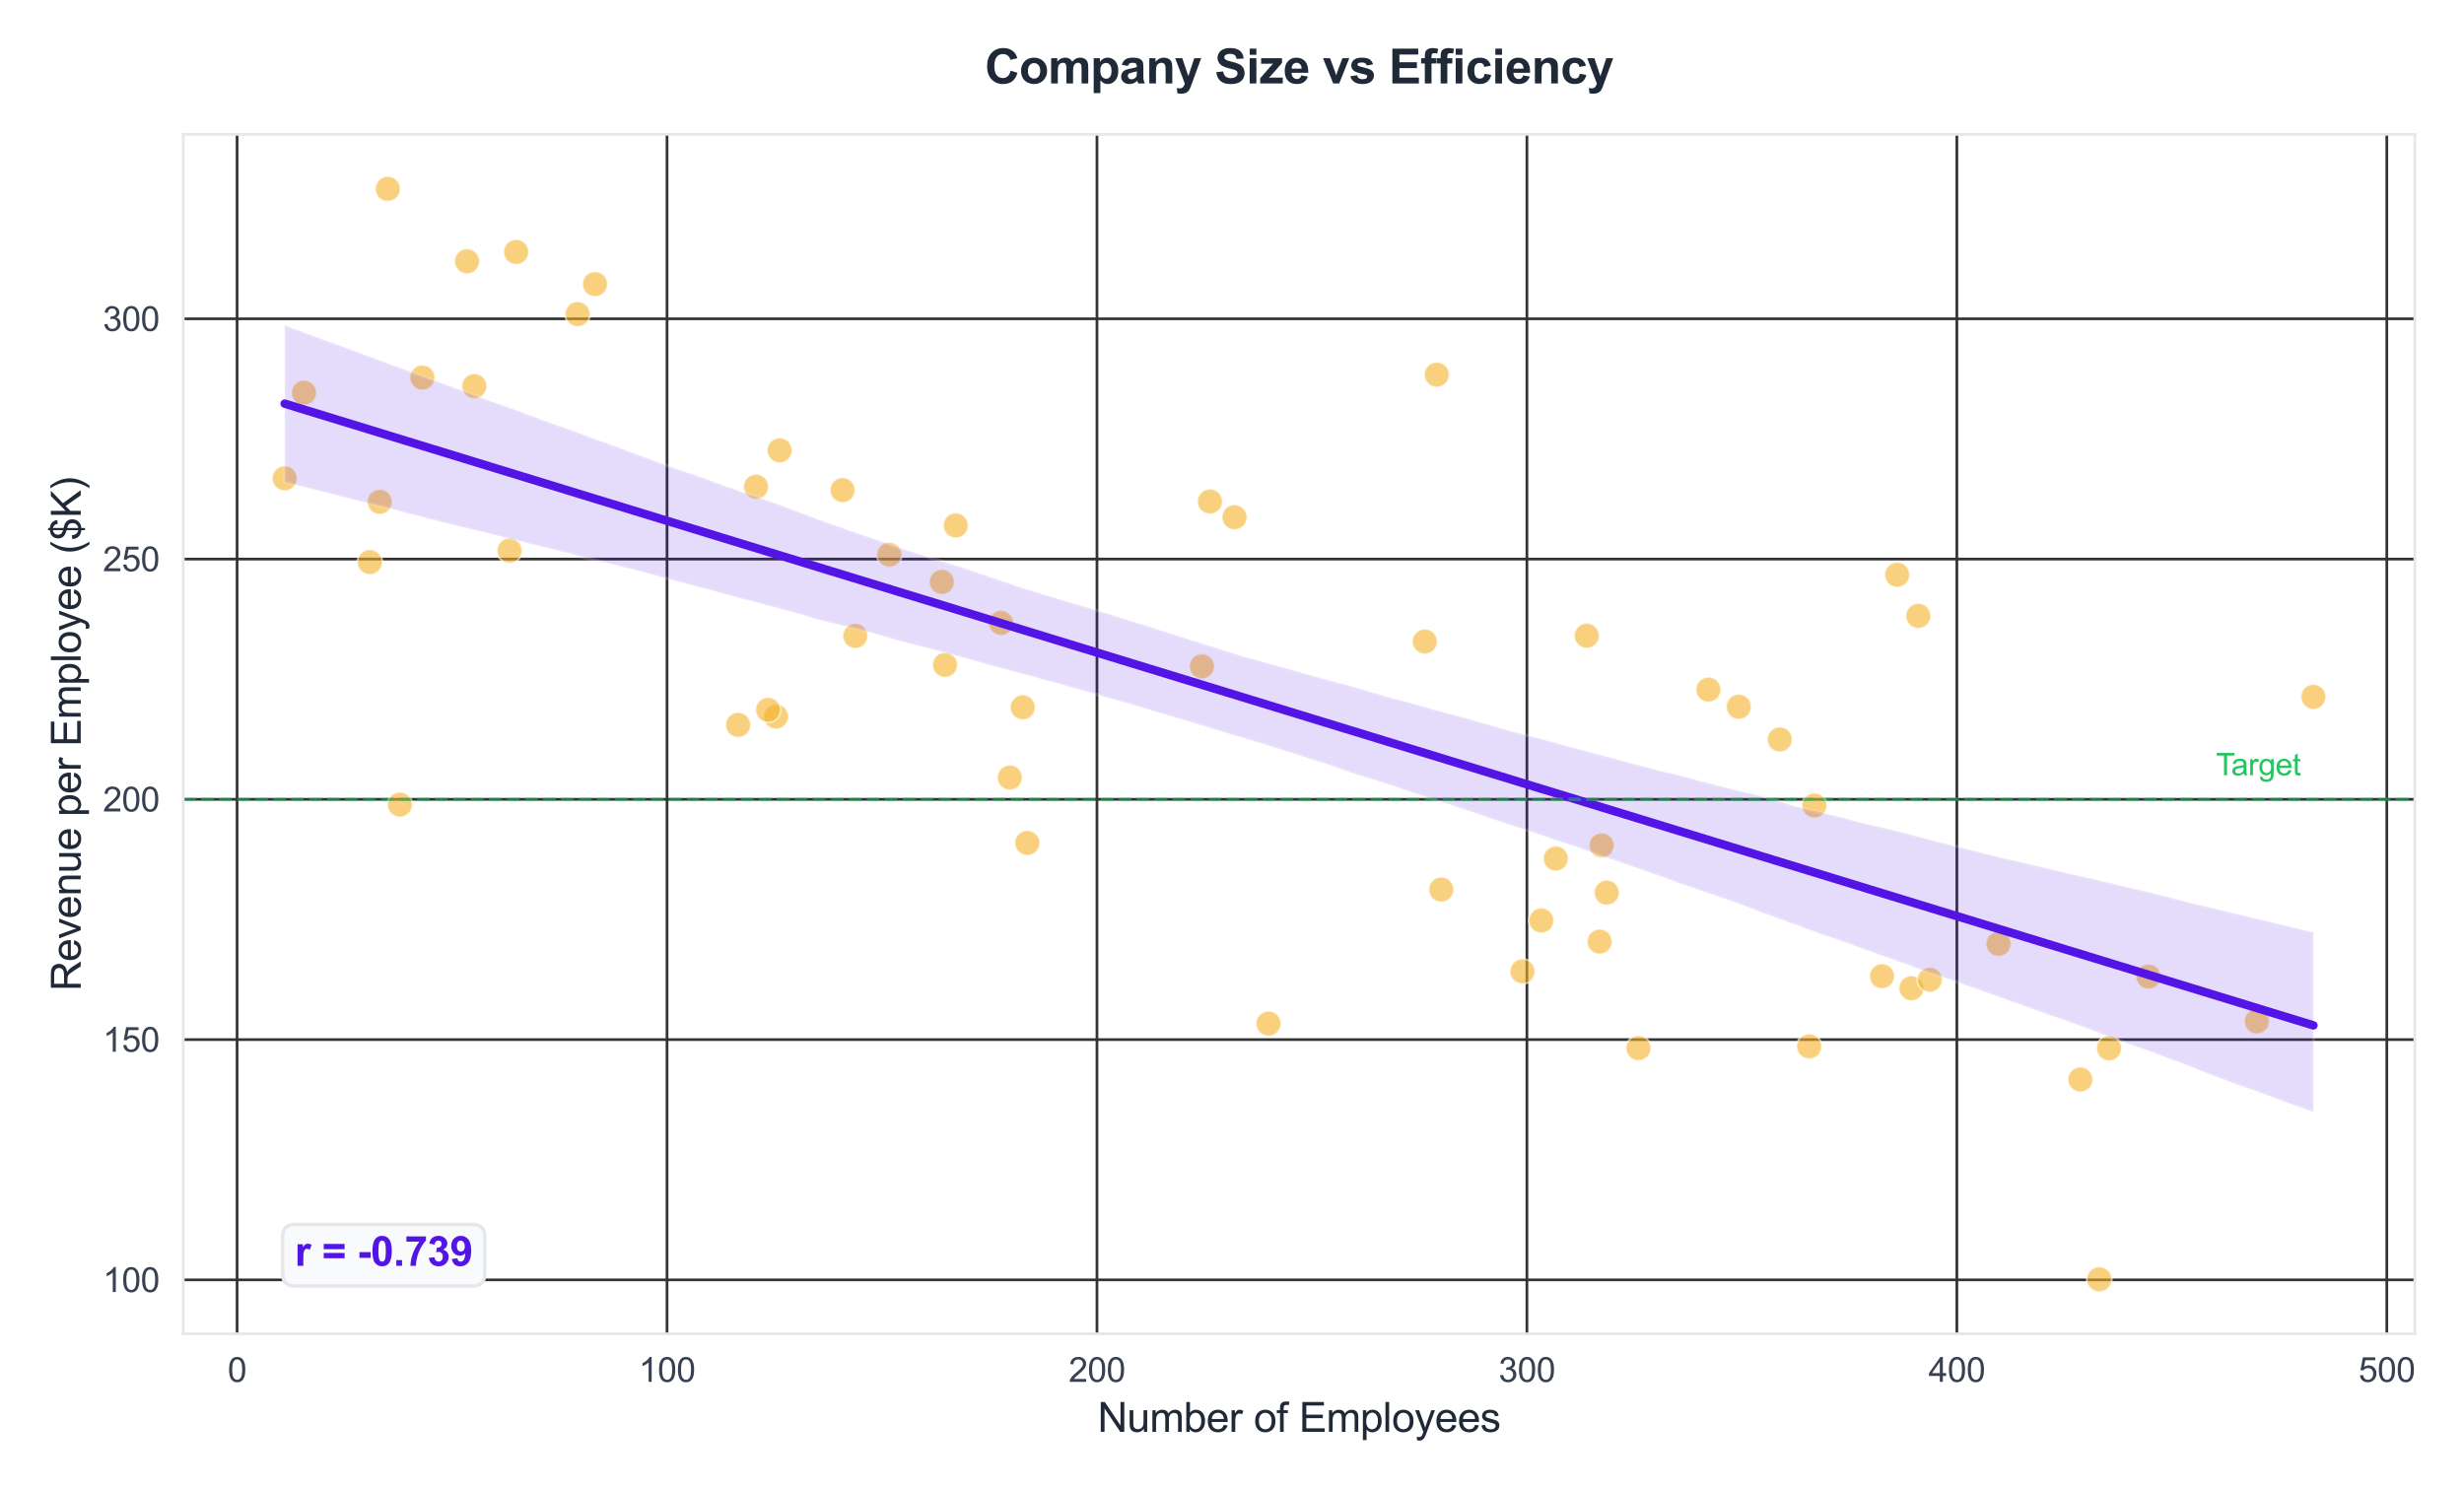 <?xml version="1.0" encoding="utf-8" standalone="no"?>
<!DOCTYPE svg PUBLIC "-//W3C//DTD SVG 1.1//EN"
  "http://www.w3.org/Graphics/SVG/1.1/DTD/svg11.dtd">
<svg xmlns:xlink="http://www.w3.org/1999/xlink" viewBox="0 0 725.936 438.838" xmlns="http://www.w3.org/2000/svg" version="1.1">
 <defs>
  <style type="text/css">*{stroke-linejoin: round; stroke-linecap: butt}</style>
 </defs>
 <g id="figure_1">
  <g id="patch_1">
   <path d="M -0 438.838 
L 725.936 438.838 
L 725.936 0 
L -0 0 
z
" style="fill: #ffffff"/>
  </g>
  <g id="axes_1">
   <g id="patch_2">
    <path d="M 53.989 393.032 
L 711.454 393.032 
L 711.454 39.592 
L 53.989 39.592 
z
" style="fill: #ffffff"/>
   </g>
   <g id="matplotlib.axis_1">
    <g id="xtick_1">
     <g id="line2d_1">
      <path d="M 69.847 393.032 
L 69.847 39.592 
" clip-path="url(#p8c85d1c9fd)" style="fill: none; stroke: #333333; stroke-width: 0.8; stroke-linecap: round"/>
     </g>
     <g id="text_1">
      <!-- 0 -->
      <g style="fill: #374151" transform="translate(67.067 407.189) scale(0.1 -0.1)">
       <defs>
        <path id="ArialMT-30" d="M 266 2259 
Q 266 3072 433 3567 
Q 600 4063 929 4331 
Q 1259 4600 1759 4600 
Q 2128 4600 2406 4451 
Q 2684 4303 2865 4023 
Q 3047 3744 3150 3342 
Q 3253 2941 3253 2259 
Q 3253 1453 3087 958 
Q 2922 463 2592 192 
Q 2263 -78 1759 -78 
Q 1097 -78 719 397 
Q 266 969 266 2259 
z
M 844 2259 
Q 844 1131 1108 757 
Q 1372 384 1759 384 
Q 2147 384 2411 759 
Q 2675 1134 2675 2259 
Q 2675 3391 2411 3762 
Q 2147 4134 1753 4134 
Q 1366 4134 1134 3806 
Q 844 3388 844 2259 
z
" transform="scale(0.016)"/>
       </defs>
       <use xlink:href="#ArialMT-30"/>
      </g>
     </g>
    </g>
    <g id="xtick_2">
     <g id="line2d_2">
      <path d="M 196.517 393.032 
L 196.517 39.592 
" clip-path="url(#p8c85d1c9fd)" style="fill: none; stroke: #333333; stroke-width: 0.8; stroke-linecap: round"/>
     </g>
     <g id="text_2">
      <!-- 100 -->
      <g style="fill: #374151" transform="translate(188.175 407.189) scale(0.1 -0.1)">
       <defs>
        <path id="ArialMT-31" d="M 2384 0 
L 1822 0 
L 1822 3584 
Q 1619 3391 1289 3197 
Q 959 3003 697 2906 
L 697 3450 
Q 1169 3672 1522 3987 
Q 1875 4303 2022 4600 
L 2384 4600 
L 2384 0 
z
" transform="scale(0.016)"/>
       </defs>
       <use xlink:href="#ArialMT-31"/>
       <use xlink:href="#ArialMT-30" transform="translate(55.615 0)"/>
       <use xlink:href="#ArialMT-30" transform="translate(111.23 0)"/>
      </g>
     </g>
    </g>
    <g id="xtick_3">
     <g id="line2d_3">
      <path d="M 323.186 393.032 
L 323.186 39.592 
" clip-path="url(#p8c85d1c9fd)" style="fill: none; stroke: #333333; stroke-width: 0.8; stroke-linecap: round"/>
     </g>
     <g id="text_3">
      <!-- 200 -->
      <g style="fill: #374151" transform="translate(314.845 407.189) scale(0.1 -0.1)">
       <defs>
        <path id="ArialMT-32" d="M 3222 541 
L 3222 0 
L 194 0 
Q 188 203 259 391 
Q 375 700 629 1000 
Q 884 1300 1366 1694 
Q 2113 2306 2375 2664 
Q 2638 3022 2638 3341 
Q 2638 3675 2398 3904 
Q 2159 4134 1775 4134 
Q 1369 4134 1125 3890 
Q 881 3647 878 3216 
L 300 3275 
Q 359 3922 746 4261 
Q 1134 4600 1788 4600 
Q 2447 4600 2831 4234 
Q 3216 3869 3216 3328 
Q 3216 3053 3103 2787 
Q 2991 2522 2730 2228 
Q 2469 1934 1863 1422 
Q 1356 997 1212 845 
Q 1069 694 975 541 
L 3222 541 
z
" transform="scale(0.016)"/>
       </defs>
       <use xlink:href="#ArialMT-32"/>
       <use xlink:href="#ArialMT-30" transform="translate(55.615 0)"/>
       <use xlink:href="#ArialMT-30" transform="translate(111.23 0)"/>
      </g>
     </g>
    </g>
    <g id="xtick_4">
     <g id="line2d_4">
      <path d="M 449.856 393.032 
L 449.856 39.592 
" clip-path="url(#p8c85d1c9fd)" style="fill: none; stroke: #333333; stroke-width: 0.8; stroke-linecap: round"/>
     </g>
     <g id="text_4">
      <!-- 300 -->
      <g style="fill: #374151" transform="translate(441.514 407.189) scale(0.1 -0.1)">
       <defs>
        <path id="ArialMT-33" d="M 269 1209 
L 831 1284 
Q 928 806 1161 595 
Q 1394 384 1728 384 
Q 2125 384 2398 659 
Q 2672 934 2672 1341 
Q 2672 1728 2419 1979 
Q 2166 2231 1775 2231 
Q 1616 2231 1378 2169 
L 1441 2663 
Q 1497 2656 1531 2656 
Q 1891 2656 2178 2843 
Q 2466 3031 2466 3422 
Q 2466 3731 2256 3934 
Q 2047 4138 1716 4138 
Q 1388 4138 1169 3931 
Q 950 3725 888 3313 
L 325 3413 
Q 428 3978 793 4289 
Q 1159 4600 1703 4600 
Q 2078 4600 2393 4439 
Q 2709 4278 2876 4000 
Q 3044 3722 3044 3409 
Q 3044 3113 2884 2869 
Q 2725 2625 2413 2481 
Q 2819 2388 3044 2092 
Q 3269 1797 3269 1353 
Q 3269 753 2831 336 
Q 2394 -81 1725 -81 
Q 1122 -81 723 278 
Q 325 638 269 1209 
z
" transform="scale(0.016)"/>
       </defs>
       <use xlink:href="#ArialMT-33"/>
       <use xlink:href="#ArialMT-30" transform="translate(55.615 0)"/>
       <use xlink:href="#ArialMT-30" transform="translate(111.23 0)"/>
      </g>
     </g>
    </g>
    <g id="xtick_5">
     <g id="line2d_5">
      <path d="M 576.525 393.032 
L 576.525 39.592 
" clip-path="url(#p8c85d1c9fd)" style="fill: none; stroke: #333333; stroke-width: 0.8; stroke-linecap: round"/>
     </g>
     <g id="text_5">
      <!-- 400 -->
      <g style="fill: #374151" transform="translate(568.184 407.189) scale(0.1 -0.1)">
       <defs>
        <path id="ArialMT-34" d="M 2069 0 
L 2069 1097 
L 81 1097 
L 81 1613 
L 2172 4581 
L 2631 4581 
L 2631 1613 
L 3250 1613 
L 3250 1097 
L 2631 1097 
L 2631 0 
L 2069 0 
z
M 2069 1613 
L 2069 3678 
L 634 1613 
L 2069 1613 
z
" transform="scale(0.016)"/>
       </defs>
       <use xlink:href="#ArialMT-34"/>
       <use xlink:href="#ArialMT-30" transform="translate(55.615 0)"/>
       <use xlink:href="#ArialMT-30" transform="translate(111.23 0)"/>
      </g>
     </g>
    </g>
    <g id="xtick_6">
     <g id="line2d_6">
      <path d="M 703.195 393.032 
L 703.195 39.592 
" clip-path="url(#p8c85d1c9fd)" style="fill: none; stroke: #333333; stroke-width: 0.8; stroke-linecap: round"/>
     </g>
     <g id="text_6">
      <!-- 500 -->
      <g style="fill: #374151" transform="translate(694.853 407.189) scale(0.1 -0.1)">
       <defs>
        <path id="ArialMT-35" d="M 266 1200 
L 856 1250 
Q 922 819 1161 601 
Q 1400 384 1738 384 
Q 2144 384 2425 690 
Q 2706 997 2706 1503 
Q 2706 1984 2436 2262 
Q 2166 2541 1728 2541 
Q 1456 2541 1237 2417 
Q 1019 2294 894 2097 
L 366 2166 
L 809 4519 
L 3088 4519 
L 3088 3981 
L 1259 3981 
L 1013 2750 
Q 1425 3038 1878 3038 
Q 2478 3038 2890 2622 
Q 3303 2206 3303 1553 
Q 3303 931 2941 478 
Q 2500 -78 1738 -78 
Q 1113 -78 717 272 
Q 322 622 266 1200 
z
" transform="scale(0.016)"/>
       </defs>
       <use xlink:href="#ArialMT-35"/>
       <use xlink:href="#ArialMT-30" transform="translate(55.615 0)"/>
       <use xlink:href="#ArialMT-30" transform="translate(111.23 0)"/>
      </g>
     </g>
    </g>
    <g id="text_7">
     <!-- Number of Employees -->
     <g style="fill: #1f2937" transform="translate(323.367 421.913) scale(0.12 -0.12)">
      <defs>
       <path id="ArialMT-4e" d="M 488 0 
L 488 4581 
L 1109 4581 
L 3516 984 
L 3516 4581 
L 4097 4581 
L 4097 0 
L 3475 0 
L 1069 3600 
L 1069 0 
L 488 0 
z
" transform="scale(0.016)"/>
       <path id="ArialMT-75" d="M 2597 0 
L 2597 488 
Q 2209 -75 1544 -75 
Q 1250 -75 995 37 
Q 741 150 617 320 
Q 494 491 444 738 
Q 409 903 409 1263 
L 409 3319 
L 972 3319 
L 972 1478 
Q 972 1038 1006 884 
Q 1059 663 1231 536 
Q 1403 409 1656 409 
Q 1909 409 2131 539 
Q 2353 669 2445 892 
Q 2538 1116 2538 1541 
L 2538 3319 
L 3100 3319 
L 3100 0 
L 2597 0 
z
" transform="scale(0.016)"/>
       <path id="ArialMT-6d" d="M 422 0 
L 422 3319 
L 925 3319 
L 925 2853 
Q 1081 3097 1340 3245 
Q 1600 3394 1931 3394 
Q 2300 3394 2536 3241 
Q 2772 3088 2869 2813 
Q 3263 3394 3894 3394 
Q 4388 3394 4653 3120 
Q 4919 2847 4919 2278 
L 4919 0 
L 4359 0 
L 4359 2091 
Q 4359 2428 4304 2576 
Q 4250 2725 4106 2815 
Q 3963 2906 3769 2906 
Q 3419 2906 3187 2673 
Q 2956 2441 2956 1928 
L 2956 0 
L 2394 0 
L 2394 2156 
Q 2394 2531 2256 2718 
Q 2119 2906 1806 2906 
Q 1569 2906 1367 2781 
Q 1166 2656 1075 2415 
Q 984 2175 984 1722 
L 984 0 
L 422 0 
z
" transform="scale(0.016)"/>
       <path id="ArialMT-62" d="M 941 0 
L 419 0 
L 419 4581 
L 981 4581 
L 981 2947 
Q 1338 3394 1891 3394 
Q 2197 3394 2470 3270 
Q 2744 3147 2920 2923 
Q 3097 2700 3197 2384 
Q 3297 2069 3297 1709 
Q 3297 856 2875 390 
Q 2453 -75 1863 -75 
Q 1275 -75 941 416 
L 941 0 
z
M 934 1684 
Q 934 1088 1097 822 
Q 1363 388 1816 388 
Q 2184 388 2453 708 
Q 2722 1028 2722 1663 
Q 2722 2313 2464 2622 
Q 2206 2931 1841 2931 
Q 1472 2931 1203 2611 
Q 934 2291 934 1684 
z
" transform="scale(0.016)"/>
       <path id="ArialMT-65" d="M 2694 1069 
L 3275 997 
Q 3138 488 2766 206 
Q 2394 -75 1816 -75 
Q 1088 -75 661 373 
Q 234 822 234 1631 
Q 234 2469 665 2931 
Q 1097 3394 1784 3394 
Q 2450 3394 2872 2941 
Q 3294 2488 3294 1666 
Q 3294 1616 3291 1516 
L 816 1516 
Q 847 969 1125 678 
Q 1403 388 1819 388 
Q 2128 388 2347 550 
Q 2566 713 2694 1069 
z
M 847 1978 
L 2700 1978 
Q 2663 2397 2488 2606 
Q 2219 2931 1791 2931 
Q 1403 2931 1139 2672 
Q 875 2413 847 1978 
z
" transform="scale(0.016)"/>
       <path id="ArialMT-72" d="M 416 0 
L 416 3319 
L 922 3319 
L 922 2816 
Q 1116 3169 1280 3281 
Q 1444 3394 1641 3394 
Q 1925 3394 2219 3213 
L 2025 2691 
Q 1819 2813 1613 2813 
Q 1428 2813 1281 2702 
Q 1134 2591 1072 2394 
Q 978 2094 978 1738 
L 978 0 
L 416 0 
z
" transform="scale(0.016)"/>
       <path id="ArialMT-20" transform="scale(0.016)"/>
       <path id="ArialMT-6f" d="M 213 1659 
Q 213 2581 725 3025 
Q 1153 3394 1769 3394 
Q 2453 3394 2887 2945 
Q 3322 2497 3322 1706 
Q 3322 1066 3130 698 
Q 2938 331 2570 128 
Q 2203 -75 1769 -75 
Q 1072 -75 642 372 
Q 213 819 213 1659 
z
M 791 1659 
Q 791 1022 1069 705 
Q 1347 388 1769 388 
Q 2188 388 2466 706 
Q 2744 1025 2744 1678 
Q 2744 2294 2464 2611 
Q 2184 2928 1769 2928 
Q 1347 2928 1069 2612 
Q 791 2297 791 1659 
z
" transform="scale(0.016)"/>
       <path id="ArialMT-66" d="M 556 0 
L 556 2881 
L 59 2881 
L 59 3319 
L 556 3319 
L 556 3672 
Q 556 4006 616 4169 
Q 697 4388 901 4523 
Q 1106 4659 1475 4659 
Q 1713 4659 2000 4603 
L 1916 4113 
Q 1741 4144 1584 4144 
Q 1328 4144 1222 4034 
Q 1116 3925 1116 3625 
L 1116 3319 
L 1763 3319 
L 1763 2881 
L 1116 2881 
L 1116 0 
L 556 0 
z
" transform="scale(0.016)"/>
       <path id="ArialMT-45" d="M 506 0 
L 506 4581 
L 3819 4581 
L 3819 4041 
L 1113 4041 
L 1113 2638 
L 3647 2638 
L 3647 2100 
L 1113 2100 
L 1113 541 
L 3925 541 
L 3925 0 
L 506 0 
z
" transform="scale(0.016)"/>
       <path id="ArialMT-70" d="M 422 -1272 
L 422 3319 
L 934 3319 
L 934 2888 
Q 1116 3141 1344 3267 
Q 1572 3394 1897 3394 
Q 2322 3394 2647 3175 
Q 2972 2956 3137 2557 
Q 3303 2159 3303 1684 
Q 3303 1175 3120 767 
Q 2938 359 2589 142 
Q 2241 -75 1856 -75 
Q 1575 -75 1351 44 
Q 1128 163 984 344 
L 984 -1272 
L 422 -1272 
z
M 931 1641 
Q 931 1000 1190 694 
Q 1450 388 1819 388 
Q 2194 388 2461 705 
Q 2728 1022 2728 1688 
Q 2728 2322 2467 2637 
Q 2206 2953 1844 2953 
Q 1484 2953 1207 2617 
Q 931 2281 931 1641 
z
" transform="scale(0.016)"/>
       <path id="ArialMT-6c" d="M 409 0 
L 409 4581 
L 972 4581 
L 972 0 
L 409 0 
z
" transform="scale(0.016)"/>
       <path id="ArialMT-79" d="M 397 -1278 
L 334 -750 
Q 519 -800 656 -800 
Q 844 -800 956 -737 
Q 1069 -675 1141 -563 
Q 1194 -478 1313 -144 
Q 1328 -97 1363 -6 
L 103 3319 
L 709 3319 
L 1400 1397 
Q 1534 1031 1641 628 
Q 1738 1016 1872 1384 
L 2581 3319 
L 3144 3319 
L 1881 -56 
Q 1678 -603 1566 -809 
Q 1416 -1088 1222 -1217 
Q 1028 -1347 759 -1347 
Q 597 -1347 397 -1278 
z
" transform="scale(0.016)"/>
       <path id="ArialMT-73" d="M 197 991 
L 753 1078 
Q 800 744 1014 566 
Q 1228 388 1613 388 
Q 2000 388 2187 545 
Q 2375 703 2375 916 
Q 2375 1106 2209 1216 
Q 2094 1291 1634 1406 
Q 1016 1563 777 1677 
Q 538 1791 414 1992 
Q 291 2194 291 2438 
Q 291 2659 392 2848 
Q 494 3038 669 3163 
Q 800 3259 1026 3326 
Q 1253 3394 1513 3394 
Q 1903 3394 2198 3281 
Q 2494 3169 2634 2976 
Q 2775 2784 2828 2463 
L 2278 2388 
Q 2241 2644 2061 2787 
Q 1881 2931 1553 2931 
Q 1166 2931 1000 2803 
Q 834 2675 834 2503 
Q 834 2394 903 2306 
Q 972 2216 1119 2156 
Q 1203 2125 1616 2013 
Q 2213 1853 2448 1751 
Q 2684 1650 2818 1456 
Q 2953 1263 2953 975 
Q 2953 694 2789 445 
Q 2625 197 2315 61 
Q 2006 -75 1616 -75 
Q 969 -75 630 194 
Q 291 463 197 991 
z
" transform="scale(0.016)"/>
      </defs>
      <use xlink:href="#ArialMT-4e"/>
      <use xlink:href="#ArialMT-75" transform="translate(72.217 0)"/>
      <use xlink:href="#ArialMT-6d" transform="translate(127.832 0)"/>
      <use xlink:href="#ArialMT-62" transform="translate(211.133 0)"/>
      <use xlink:href="#ArialMT-65" transform="translate(266.748 0)"/>
      <use xlink:href="#ArialMT-72" transform="translate(322.363 0)"/>
      <use xlink:href="#ArialMT-20" transform="translate(355.664 0)"/>
      <use xlink:href="#ArialMT-6f" transform="translate(383.447 0)"/>
      <use xlink:href="#ArialMT-66" transform="translate(439.062 0)"/>
      <use xlink:href="#ArialMT-20" transform="translate(466.846 0)"/>
      <use xlink:href="#ArialMT-45" transform="translate(494.629 0)"/>
      <use xlink:href="#ArialMT-6d" transform="translate(561.328 0)"/>
      <use xlink:href="#ArialMT-70" transform="translate(644.629 0)"/>
      <use xlink:href="#ArialMT-6c" transform="translate(700.244 0)"/>
      <use xlink:href="#ArialMT-6f" transform="translate(722.461 0)"/>
      <use xlink:href="#ArialMT-79" transform="translate(778.076 0)"/>
      <use xlink:href="#ArialMT-65" transform="translate(828.076 0)"/>
      <use xlink:href="#ArialMT-65" transform="translate(883.691 0)"/>
      <use xlink:href="#ArialMT-73" transform="translate(939.307 0)"/>
     </g>
    </g>
   </g>
   <g id="matplotlib.axis_2">
    <g id="ytick_1">
     <g id="line2d_7">
      <path d="M 53.989 377.133 
L 711.454 377.133 
" clip-path="url(#p8c85d1c9fd)" style="fill: none; stroke: #333333; stroke-width: 0.8; stroke-linecap: round"/>
     </g>
     <g id="text_8">
      <!-- 100 -->
      <g style="fill: #374151" transform="translate(30.306 380.711) scale(0.1 -0.1)">
       <use xlink:href="#ArialMT-31"/>
       <use xlink:href="#ArialMT-30" transform="translate(55.615 0)"/>
       <use xlink:href="#ArialMT-30" transform="translate(111.23 0)"/>
      </g>
     </g>
    </g>
    <g id="ytick_2">
     <g id="line2d_8">
      <path d="M 53.989 306.334 
L 711.454 306.334 
" clip-path="url(#p8c85d1c9fd)" style="fill: none; stroke: #333333; stroke-width: 0.8; stroke-linecap: round"/>
     </g>
     <g id="text_9">
      <!-- 150 -->
      <g style="fill: #374151" transform="translate(30.306 309.913) scale(0.1 -0.1)">
       <use xlink:href="#ArialMT-31"/>
       <use xlink:href="#ArialMT-35" transform="translate(55.615 0)"/>
       <use xlink:href="#ArialMT-30" transform="translate(111.23 0)"/>
      </g>
     </g>
    </g>
    <g id="ytick_3">
     <g id="line2d_9">
      <path d="M 53.989 235.536 
L 711.454 235.536 
" clip-path="url(#p8c85d1c9fd)" style="fill: none; stroke: #333333; stroke-width: 0.8; stroke-linecap: round"/>
     </g>
     <g id="text_10">
      <!-- 200 -->
      <g style="fill: #374151" transform="translate(30.306 239.115) scale(0.1 -0.1)">
       <use xlink:href="#ArialMT-32"/>
       <use xlink:href="#ArialMT-30" transform="translate(55.615 0)"/>
       <use xlink:href="#ArialMT-30" transform="translate(111.23 0)"/>
      </g>
     </g>
    </g>
    <g id="ytick_4">
     <g id="line2d_10">
      <path d="M 53.989 164.737 
L 711.454 164.737 
" clip-path="url(#p8c85d1c9fd)" style="fill: none; stroke: #333333; stroke-width: 0.8; stroke-linecap: round"/>
     </g>
     <g id="text_11">
      <!-- 250 -->
      <g style="fill: #374151" transform="translate(30.306 168.316) scale(0.1 -0.1)">
       <use xlink:href="#ArialMT-32"/>
       <use xlink:href="#ArialMT-35" transform="translate(55.615 0)"/>
       <use xlink:href="#ArialMT-30" transform="translate(111.23 0)"/>
      </g>
     </g>
    </g>
    <g id="ytick_5">
     <g id="line2d_11">
      <path d="M 53.989 93.939 
L 711.454 93.939 
" clip-path="url(#p8c85d1c9fd)" style="fill: none; stroke: #333333; stroke-width: 0.8; stroke-linecap: round"/>
     </g>
     <g id="text_12">
      <!-- 300 -->
      <g style="fill: #374151" transform="translate(30.306 97.518) scale(0.1 -0.1)">
       <use xlink:href="#ArialMT-33"/>
       <use xlink:href="#ArialMT-30" transform="translate(55.615 0)"/>
       <use xlink:href="#ArialMT-30" transform="translate(111.23 0)"/>
      </g>
     </g>
    </g>
    <g id="text_13">
     <!-- Revenue per Employee ($K) -->
     <g style="fill: #1f2937" transform="translate(23.781 292.013) rotate(-90) scale(0.12 -0.12)">
      <defs>
       <path id="ArialMT-52" d="M 503 0 
L 503 4581 
L 2534 4581 
Q 3147 4581 3465 4457 
Q 3784 4334 3975 4021 
Q 4166 3709 4166 3331 
Q 4166 2844 3850 2509 
Q 3534 2175 2875 2084 
Q 3116 1969 3241 1856 
Q 3506 1613 3744 1247 
L 4541 0 
L 3778 0 
L 3172 953 
Q 2906 1366 2734 1584 
Q 2563 1803 2427 1890 
Q 2291 1978 2150 2013 
Q 2047 2034 1813 2034 
L 1109 2034 
L 1109 0 
L 503 0 
z
M 1109 2559 
L 2413 2559 
Q 2828 2559 3062 2645 
Q 3297 2731 3419 2920 
Q 3541 3109 3541 3331 
Q 3541 3656 3305 3865 
Q 3069 4075 2559 4075 
L 1109 4075 
L 1109 2559 
z
" transform="scale(0.016)"/>
       <path id="ArialMT-76" d="M 1344 0 
L 81 3319 
L 675 3319 
L 1388 1331 
Q 1503 1009 1600 663 
Q 1675 925 1809 1294 
L 2547 3319 
L 3125 3319 
L 1869 0 
L 1344 0 
z
" transform="scale(0.016)"/>
       <path id="ArialMT-6e" d="M 422 0 
L 422 3319 
L 928 3319 
L 928 2847 
Q 1294 3394 1984 3394 
Q 2284 3394 2536 3286 
Q 2788 3178 2913 3003 
Q 3038 2828 3088 2588 
Q 3119 2431 3119 2041 
L 3119 0 
L 2556 0 
L 2556 2019 
Q 2556 2363 2490 2533 
Q 2425 2703 2258 2804 
Q 2091 2906 1866 2906 
Q 1506 2906 1245 2678 
Q 984 2450 984 1813 
L 984 0 
L 422 0 
z
" transform="scale(0.016)"/>
       <path id="ArialMT-28" d="M 1497 -1347 
Q 1031 -759 709 28 
Q 388 816 388 1659 
Q 388 2403 628 3084 
Q 909 3875 1497 4659 
L 1900 4659 
Q 1522 4009 1400 3731 
Q 1209 3300 1100 2831 
Q 966 2247 966 1656 
Q 966 153 1900 -1347 
L 1497 -1347 
z
" transform="scale(0.016)"/>
       <path id="ArialMT-24" d="M 1594 -659 
L 1594 -97 
Q 1172 -44 908 92 
Q 644 228 451 531 
Q 259 834 228 1272 
L 794 1378 
Q 859 925 1025 713 
Q 1263 413 1594 378 
L 1594 2169 
Q 1247 2234 884 2438 
Q 616 2588 470 2853 
Q 325 3119 325 3456 
Q 325 4056 750 4428 
Q 1034 4678 1594 4734 
L 1594 5003 
L 1925 5003 
L 1925 4734 
Q 2416 4688 2703 4447 
Q 3072 4141 3147 3606 
L 2566 3519 
Q 2516 3850 2358 4026 
Q 2200 4203 1925 4259 
L 1925 2638 
Q 2350 2531 2488 2472 
Q 2750 2356 2915 2190 
Q 3081 2025 3170 1797 
Q 3259 1569 3259 1303 
Q 3259 719 2887 328 
Q 2516 -63 1925 -91 
L 1925 -659 
L 1594 -659 
z
M 1594 4266 
Q 1266 4216 1077 4003 
Q 888 3791 888 3500 
Q 888 3213 1048 3019 
Q 1209 2825 1594 2709 
L 1594 4266 
z
M 1925 378 
Q 2253 419 2467 662 
Q 2681 906 2681 1266 
Q 2681 1572 2529 1758 
Q 2378 1944 1925 2091 
L 1925 378 
z
" transform="scale(0.016)"/>
       <path id="ArialMT-4b" d="M 469 0 
L 469 4581 
L 1075 4581 
L 1075 2309 
L 3350 4581 
L 4172 4581 
L 2250 2725 
L 4256 0 
L 3456 0 
L 1825 2319 
L 1075 1588 
L 1075 0 
L 469 0 
z
" transform="scale(0.016)"/>
       <path id="ArialMT-29" d="M 791 -1347 
L 388 -1347 
Q 1322 153 1322 1656 
Q 1322 2244 1188 2822 
Q 1081 3291 891 3722 
Q 769 4003 388 4659 
L 791 4659 
Q 1378 3875 1659 3084 
Q 1900 2403 1900 1659 
Q 1900 816 1576 28 
Q 1253 -759 791 -1347 
z
" transform="scale(0.016)"/>
      </defs>
      <use xlink:href="#ArialMT-52"/>
      <use xlink:href="#ArialMT-65" transform="translate(72.217 0)"/>
      <use xlink:href="#ArialMT-76" transform="translate(127.832 0)"/>
      <use xlink:href="#ArialMT-65" transform="translate(177.832 0)"/>
      <use xlink:href="#ArialMT-6e" transform="translate(233.447 0)"/>
      <use xlink:href="#ArialMT-75" transform="translate(289.062 0)"/>
      <use xlink:href="#ArialMT-65" transform="translate(344.678 0)"/>
      <use xlink:href="#ArialMT-20" transform="translate(400.293 0)"/>
      <use xlink:href="#ArialMT-70" transform="translate(428.076 0)"/>
      <use xlink:href="#ArialMT-65" transform="translate(483.691 0)"/>
      <use xlink:href="#ArialMT-72" transform="translate(539.307 0)"/>
      <use xlink:href="#ArialMT-20" transform="translate(572.607 0)"/>
      <use xlink:href="#ArialMT-45" transform="translate(600.391 0)"/>
      <use xlink:href="#ArialMT-6d" transform="translate(667.09 0)"/>
      <use xlink:href="#ArialMT-70" transform="translate(750.391 0)"/>
      <use xlink:href="#ArialMT-6c" transform="translate(806.006 0)"/>
      <use xlink:href="#ArialMT-6f" transform="translate(828.223 0)"/>
      <use xlink:href="#ArialMT-79" transform="translate(883.838 0)"/>
      <use xlink:href="#ArialMT-65" transform="translate(933.838 0)"/>
      <use xlink:href="#ArialMT-65" transform="translate(989.453 0)"/>
      <use xlink:href="#ArialMT-20" transform="translate(1045.068 0)"/>
      <use xlink:href="#ArialMT-28" transform="translate(1072.852 0)"/>
      <use xlink:href="#ArialMT-24" transform="translate(1106.152 0)"/>
      <use xlink:href="#ArialMT-4b" transform="translate(1161.768 0)"/>
      <use xlink:href="#ArialMT-29" transform="translate(1228.467 0)"/>
     </g>
    </g>
   </g>
   <g id="PathCollection_1">
    <defs>
     <path id="m0304a65093" d="M 0 3.708 
C 0.983 3.708 1.927 3.317 2.622 2.622 
C 3.317 1.927 3.708 0.983 3.708 0 
C 3.708 -0.983 3.317 -1.927 2.622 -2.622 
C 1.927 -3.317 0.983 -3.708 0 -3.708 
C -0.983 -3.708 -1.927 -3.317 -2.622 -2.622 
C -3.317 -1.927 -3.708 -0.983 -3.708 0 
C -3.708 0.983 -3.317 1.927 -2.622 2.622 
C -1.927 3.317 -0.983 3.708 0 3.708 
z
" style="stroke: #ffffff; stroke-opacity: 0.6; stroke-width: 0.5"/>
    </defs>
    <g clip-path="url(#p8c85d1c9fd)">
     <use xlink:href="#m0304a65093" x="278.429" y="195.915" style="fill: #f5b027; fill-opacity: 0.6; stroke: #ffffff; stroke-opacity: 0.6; stroke-width: 0.5"/>
     <use xlink:href="#m0304a65093" x="363.701" y="152.406" style="fill: #f5b027; fill-opacity: 0.6; stroke: #ffffff; stroke-opacity: 0.6; stroke-width: 0.5"/>
     <use xlink:href="#m0304a65093" x="248.225" y="144.41" style="fill: #f5b027; fill-opacity: 0.6; stroke: #ffffff; stroke-opacity: 0.6; stroke-width: 0.5"/>
     <use xlink:href="#m0304a65093" x="150.124" y="162.246" style="fill: #f5b027; fill-opacity: 0.6; stroke: #ffffff; stroke-opacity: 0.6; stroke-width: 0.5"/>
     <use xlink:href="#m0304a65093" x="621.368" y="308.892" style="fill: #f5b027; fill-opacity: 0.6; stroke: #ffffff; stroke-opacity: 0.6; stroke-width: 0.5"/>
     <use xlink:href="#m0304a65093" x="473.374" y="263.022" style="fill: #f5b027; fill-opacity: 0.6; stroke: #ffffff; stroke-opacity: 0.6; stroke-width: 0.5"/>
     <use xlink:href="#m0304a65093" x="301.316" y="208.419" style="fill: #f5b027; fill-opacity: 0.6; stroke: #ffffff; stroke-opacity: 0.6; stroke-width: 0.5"/>
     <use xlink:href="#m0304a65093" x="124.433" y="111.249" style="fill: #f5b027; fill-opacity: 0.6; stroke: #ffffff; stroke-opacity: 0.6; stroke-width: 0.5"/>
     <use xlink:href="#m0304a65093" x="471.278" y="277.456" style="fill: #f5b027; fill-opacity: 0.6; stroke: #ffffff; stroke-opacity: 0.6; stroke-width: 0.5"/>
     <use xlink:href="#m0304a65093" x="454.091" y="271.238" style="fill: #f5b027; fill-opacity: 0.6; stroke: #ffffff; stroke-opacity: 0.6; stroke-width: 0.5"/>
     <use xlink:href="#m0304a65093" x="139.752" y="113.784" style="fill: #f5b027; fill-opacity: 0.6; stroke: #ffffff; stroke-opacity: 0.6; stroke-width: 0.5"/>
     <use xlink:href="#m0304a65093" x="117.801" y="237.082" style="fill: #f5b027; fill-opacity: 0.6; stroke: #ffffff; stroke-opacity: 0.6; stroke-width: 0.5"/>
     <use xlink:href="#m0304a65093" x="229.697" y="132.71" style="fill: #f5b027; fill-opacity: 0.6; stroke: #ffffff; stroke-opacity: 0.6; stroke-width: 0.5"/>
     <use xlink:href="#m0304a65093" x="228.625" y="211.149" style="fill: #f5b027; fill-opacity: 0.6; stroke: #ffffff; stroke-opacity: 0.6; stroke-width: 0.5"/>
     <use xlink:href="#m0304a65093" x="563.151" y="291.199" style="fill: #f5b027; fill-opacity: 0.6; stroke: #ffffff; stroke-opacity: 0.6; stroke-width: 0.5"/>
     <use xlink:href="#m0304a65093" x="108.956" y="165.644" style="fill: #f5b027; fill-opacity: 0.6; stroke: #ffffff; stroke-opacity: 0.6; stroke-width: 0.5"/>
     <use xlink:href="#m0304a65093" x="302.667" y="248.379" style="fill: #f5b027; fill-opacity: 0.6; stroke: #ffffff; stroke-opacity: 0.6; stroke-width: 0.5"/>
     <use xlink:href="#m0304a65093" x="373.717" y="301.623" style="fill: #f5b027; fill-opacity: 0.6; stroke: #ffffff; stroke-opacity: 0.6; stroke-width: 0.5"/>
     <use xlink:href="#m0304a65093" x="558.936" y="169.359" style="fill: #f5b027; fill-opacity: 0.6; stroke: #ffffff; stroke-opacity: 0.6; stroke-width: 0.5"/>
     <use xlink:href="#m0304a65093" x="618.482" y="376.966" style="fill: #f5b027; fill-opacity: 0.6; stroke: #ffffff; stroke-opacity: 0.6; stroke-width: 0.5"/>
     <use xlink:href="#m0304a65093" x="565.168" y="181.479" style="fill: #f5b027; fill-opacity: 0.6; stroke: #ffffff; stroke-opacity: 0.6; stroke-width: 0.5"/>
     <use xlink:href="#m0304a65093" x="222.726" y="143.418" style="fill: #f5b027; fill-opacity: 0.6; stroke: #ffffff; stroke-opacity: 0.6; stroke-width: 0.5"/>
     <use xlink:href="#m0304a65093" x="554.473" y="287.65" style="fill: #f5b027; fill-opacity: 0.6; stroke: #ffffff; stroke-opacity: 0.6; stroke-width: 0.5"/>
     <use xlink:href="#m0304a65093" x="356.473" y="147.777" style="fill: #f5b027; fill-opacity: 0.6; stroke: #ffffff; stroke-opacity: 0.6; stroke-width: 0.5"/>
     <use xlink:href="#m0304a65093" x="217.473" y="213.602" style="fill: #f5b027; fill-opacity: 0.6; stroke: #ffffff; stroke-opacity: 0.6; stroke-width: 0.5"/>
     <use xlink:href="#m0304a65093" x="467.492" y="187.322" style="fill: #f5b027; fill-opacity: 0.6; stroke: #ffffff; stroke-opacity: 0.6; stroke-width: 0.5"/>
     <use xlink:href="#m0304a65093" x="170.169" y="92.558" style="fill: #f5b027; fill-opacity: 0.6; stroke: #ffffff; stroke-opacity: 0.6; stroke-width: 0.5"/>
     <use xlink:href="#m0304a65093" x="137.603" y="76.996" style="fill: #f5b027; fill-opacity: 0.6; stroke: #ffffff; stroke-opacity: 0.6; stroke-width: 0.5"/>
     <use xlink:href="#m0304a65093" x="354.1" y="196.351" style="fill: #f5b027; fill-opacity: 0.6; stroke: #ffffff; stroke-opacity: 0.6; stroke-width: 0.5"/>
     <use xlink:href="#m0304a65093" x="262.008" y="163.442" style="fill: #f5b027; fill-opacity: 0.6; stroke: #ffffff; stroke-opacity: 0.6; stroke-width: 0.5"/>
     <use xlink:href="#m0304a65093" x="252.003" y="187.389" style="fill: #f5b027; fill-opacity: 0.6; stroke: #ffffff; stroke-opacity: 0.6; stroke-width: 0.5"/>
     <use xlink:href="#m0304a65093" x="423.295" y="110.405" style="fill: #f5b027; fill-opacity: 0.6; stroke: #ffffff; stroke-opacity: 0.6; stroke-width: 0.5"/>
     <use xlink:href="#m0304a65093" x="681.569" y="205.331" style="fill: #f5b027; fill-opacity: 0.6; stroke: #ffffff; stroke-opacity: 0.6; stroke-width: 0.5"/>
     <use xlink:href="#m0304a65093" x="512.277" y="208.253" style="fill: #f5b027; fill-opacity: 0.6; stroke: #ffffff; stroke-opacity: 0.6; stroke-width: 0.5"/>
     <use xlink:href="#m0304a65093" x="482.724" y="308.859" style="fill: #f5b027; fill-opacity: 0.6; stroke: #ffffff; stroke-opacity: 0.6; stroke-width: 0.5"/>
     <use xlink:href="#m0304a65093" x="533.022" y="308.348" style="fill: #f5b027; fill-opacity: 0.6; stroke: #ffffff; stroke-opacity: 0.6; stroke-width: 0.5"/>
     <use xlink:href="#m0304a65093" x="664.899" y="300.978" style="fill: #f5b027; fill-opacity: 0.6; stroke: #ffffff; stroke-opacity: 0.6; stroke-width: 0.5"/>
     <use xlink:href="#m0304a65093" x="111.869" y="147.875" style="fill: #f5b027; fill-opacity: 0.6; stroke: #ffffff; stroke-opacity: 0.6; stroke-width: 0.5"/>
     <use xlink:href="#m0304a65093" x="83.874" y="140.943" style="fill: #f5b027; fill-opacity: 0.6; stroke: #ffffff; stroke-opacity: 0.6; stroke-width: 0.5"/>
     <use xlink:href="#m0304a65093" x="297.502" y="229.113" style="fill: #f5b027; fill-opacity: 0.6; stroke: #ffffff; stroke-opacity: 0.6; stroke-width: 0.5"/>
     <use xlink:href="#m0304a65093" x="503.319" y="203.201" style="fill: #f5b027; fill-opacity: 0.6; stroke: #ffffff; stroke-opacity: 0.6; stroke-width: 0.5"/>
     <use xlink:href="#m0304a65093" x="277.479" y="171.455" style="fill: #f5b027; fill-opacity: 0.6; stroke: #ffffff; stroke-opacity: 0.6; stroke-width: 0.5"/>
     <use xlink:href="#m0304a65093" x="568.548" y="288.693" style="fill: #f5b027; fill-opacity: 0.6; stroke: #ffffff; stroke-opacity: 0.6; stroke-width: 0.5"/>
     <use xlink:href="#m0304a65093" x="458.367" y="252.981" style="fill: #f5b027; fill-opacity: 0.6; stroke: #ffffff; stroke-opacity: 0.6; stroke-width: 0.5"/>
     <use xlink:href="#m0304a65093" x="152.068" y="74.249" style="fill: #f5b027; fill-opacity: 0.6; stroke: #ffffff; stroke-opacity: 0.6; stroke-width: 0.5"/>
     <use xlink:href="#m0304a65093" x="632.982" y="287.759" style="fill: #f5b027; fill-opacity: 0.6; stroke: #ffffff; stroke-opacity: 0.6; stroke-width: 0.5"/>
     <use xlink:href="#m0304a65093" x="294.918" y="183.529" style="fill: #f5b027; fill-opacity: 0.6; stroke: #ffffff; stroke-opacity: 0.6; stroke-width: 0.5"/>
     <use xlink:href="#m0304a65093" x="424.618" y="262.123" style="fill: #f5b027; fill-opacity: 0.6; stroke: #ffffff; stroke-opacity: 0.6; stroke-width: 0.5"/>
     <use xlink:href="#m0304a65093" x="588.794" y="278.115" style="fill: #f5b027; fill-opacity: 0.6; stroke: #ffffff; stroke-opacity: 0.6; stroke-width: 0.5"/>
     <use xlink:href="#m0304a65093" x="612.909" y="318.076" style="fill: #f5b027; fill-opacity: 0.6; stroke: #ffffff; stroke-opacity: 0.6; stroke-width: 0.5"/>
     <use xlink:href="#m0304a65093" x="471.86" y="249.125" style="fill: #f5b027; fill-opacity: 0.6; stroke: #ffffff; stroke-opacity: 0.6; stroke-width: 0.5"/>
     <use xlink:href="#m0304a65093" x="175.304" y="83.711" style="fill: #f5b027; fill-opacity: 0.6; stroke: #ffffff; stroke-opacity: 0.6; stroke-width: 0.5"/>
     <use xlink:href="#m0304a65093" x="524.347" y="217.897" style="fill: #f5b027; fill-opacity: 0.6; stroke: #ffffff; stroke-opacity: 0.6; stroke-width: 0.5"/>
     <use xlink:href="#m0304a65093" x="281.583" y="154.829" style="fill: #f5b027; fill-opacity: 0.6; stroke: #ffffff; stroke-opacity: 0.6; stroke-width: 0.5"/>
     <use xlink:href="#m0304a65093" x="419.77" y="189.028" style="fill: #f5b027; fill-opacity: 0.6; stroke: #ffffff; stroke-opacity: 0.6; stroke-width: 0.5"/>
     <use xlink:href="#m0304a65093" x="448.536" y="286.243" style="fill: #f5b027; fill-opacity: 0.6; stroke: #ffffff; stroke-opacity: 0.6; stroke-width: 0.5"/>
     <use xlink:href="#m0304a65093" x="226.293" y="209.178" style="fill: #f5b027; fill-opacity: 0.6; stroke: #ffffff; stroke-opacity: 0.6; stroke-width: 0.5"/>
     <use xlink:href="#m0304a65093" x="89.545" y="115.72" style="fill: #f5b027; fill-opacity: 0.6; stroke: #ffffff; stroke-opacity: 0.6; stroke-width: 0.5"/>
     <use xlink:href="#m0304a65093" x="534.557" y="237.366" style="fill: #f5b027; fill-opacity: 0.6; stroke: #ffffff; stroke-opacity: 0.6; stroke-width: 0.5"/>
     <use xlink:href="#m0304a65093" x="114.259" y="55.657" style="fill: #f5b027; fill-opacity: 0.6; stroke: #ffffff; stroke-opacity: 0.6; stroke-width: 0.5"/>
    </g>
   </g>
   <g id="FillBetweenPolyCollection_1">
    <defs>
     <path id="m9e946a38ea" d="M 83.874 -342.918 
L 83.874 -296.84 
L 89.911 -295.301 
L 95.948 -293.763 
L 101.986 -292.224 
L 108.023 -290.685 
L 114.06 -289.233 
L 120.098 -287.61 
L 126.135 -286.072 
L 132.172 -284.535 
L 138.21 -283.068 
L 144.247 -281.603 
L 150.284 -280.138 
L 156.322 -278.606 
L 162.359 -277.148 
L 168.396 -275.639 
L 174.434 -273.93 
L 180.471 -272.554 
L 186.508 -271.061 
L 192.546 -269.456 
L 198.583 -267.834 
L 204.62 -266.241 
L 210.658 -264.587 
L 216.695 -262.971 
L 222.732 -261.394 
L 228.77 -259.779 
L 234.807 -258.147 
L 240.844 -256.336 
L 246.882 -254.865 
L 252.919 -253.457 
L 258.956 -251.796 
L 264.994 -250.01 
L 271.031 -248.45 
L 277.068 -246.946 
L 283.106 -245.273 
L 289.143 -243.603 
L 295.18 -241.934 
L 301.218 -240.292 
L 307.255 -238.651 
L 313.292 -237.028 
L 319.33 -235.29 
L 325.367 -233.589 
L 331.404 -231.906 
L 337.442 -230.071 
L 343.479 -228.254 
L 349.516 -226.49 
L 355.554 -224.678 
L 361.591 -222.77 
L 367.628 -221.019 
L 373.666 -219.18 
L 379.703 -217.264 
L 385.74 -215.344 
L 391.777 -213.391 
L 397.815 -211.285 
L 403.852 -209.373 
L 409.889 -207.46 
L 415.927 -205.387 
L 421.964 -203.439 
L 428.001 -201.505 
L 434.039 -199.474 
L 440.076 -197.383 
L 446.113 -195.4 
L 452.151 -193.483 
L 458.188 -191.33 
L 464.225 -189.426 
L 470.263 -187.186 
L 476.3 -185.16 
L 482.337 -183.09 
L 488.375 -180.96 
L 494.412 -178.718 
L 500.449 -176.663 
L 506.487 -174.61 
L 512.524 -172.492 
L 518.561 -170.159 
L 524.599 -167.976 
L 530.636 -165.783 
L 536.673 -163.537 
L 542.711 -161.533 
L 548.748 -159.348 
L 554.785 -157.132 
L 560.823 -155.016 
L 566.86 -152.8 
L 572.897 -150.783 
L 578.935 -148.64 
L 584.972 -146.49 
L 591.009 -144.34 
L 597.047 -142.193 
L 603.084 -140.048 
L 609.121 -137.903 
L 615.159 -135.757 
L 621.196 -133.379 
L 627.233 -131.212 
L 633.271 -129.104 
L 639.308 -126.837 
L 645.345 -124.575 
L 651.383 -122.167 
L 657.42 -119.854 
L 663.457 -117.773 
L 669.495 -115.531 
L 675.532 -113.321 
L 681.569 -111.177 
L 681.569 -164.122 
L 681.569 -164.122 
L 675.532 -165.559 
L 669.495 -166.999 
L 663.457 -168.446 
L 657.42 -169.89 
L 651.383 -171.331 
L 645.345 -172.772 
L 639.308 -174.336 
L 633.271 -175.863 
L 627.233 -177.284 
L 621.196 -178.7 
L 615.159 -180.116 
L 609.121 -181.531 
L 603.084 -182.946 
L 597.047 -184.362 
L 591.009 -185.76 
L 584.972 -187.238 
L 578.935 -188.797 
L 572.897 -190.251 
L 566.86 -191.833 
L 560.823 -193.415 
L 554.785 -194.891 
L 548.748 -196.317 
L 542.711 -197.91 
L 536.673 -199.384 
L 530.636 -200.761 
L 524.599 -202.539 
L 518.561 -204.322 
L 512.524 -205.741 
L 506.487 -207.276 
L 500.449 -208.782 
L 494.412 -210.439 
L 488.375 -211.816 
L 482.337 -213.44 
L 476.3 -215.1 
L 470.263 -216.655 
L 464.225 -218.279 
L 458.188 -219.936 
L 452.151 -221.558 
L 446.113 -223.117 
L 440.076 -224.797 
L 434.039 -226.588 
L 428.001 -228.243 
L 421.964 -229.827 
L 415.927 -231.572 
L 409.889 -233.178 
L 403.852 -234.9 
L 397.815 -236.699 
L 391.777 -238.283 
L 385.74 -239.928 
L 379.703 -241.685 
L 373.666 -243.348 
L 367.628 -245.012 
L 361.591 -246.846 
L 355.554 -248.741 
L 349.516 -250.666 
L 343.479 -252.558 
L 337.442 -254.544 
L 331.404 -256.37 
L 325.367 -258.276 
L 319.33 -260.108 
L 313.292 -261.866 
L 307.255 -263.697 
L 301.218 -265.56 
L 295.18 -267.604 
L 289.143 -269.675 
L 283.106 -271.691 
L 277.068 -273.557 
L 271.031 -275.423 
L 264.994 -277.391 
L 258.956 -279.483 
L 252.919 -281.59 
L 246.882 -283.709 
L 240.844 -285.809 
L 234.807 -288.111 
L 228.77 -290.399 
L 222.732 -292.424 
L 216.695 -294.513 
L 210.658 -296.67 
L 204.62 -298.873 
L 198.583 -300.87 
L 192.546 -303.085 
L 186.508 -305.359 
L 180.471 -307.589 
L 174.434 -309.761 
L 168.396 -311.999 
L 162.359 -314.13 
L 156.322 -316.365 
L 150.284 -318.599 
L 144.247 -320.711 
L 138.21 -322.97 
L 132.172 -325.127 
L 126.135 -327.36 
L 120.098 -329.594 
L 114.06 -331.827 
L 108.023 -334.061 
L 101.986 -336.294 
L 95.948 -338.512 
L 89.911 -340.715 
L 83.874 -342.918 
z
" style="stroke: #ffffff; stroke-opacity: 0.15"/>
    </defs>
    <g clip-path="url(#p8c85d1c9fd)">
     <use xlink:href="#m9e946a38ea" x="0" y="438.838" style="fill: #5314e6; fill-opacity: 0.15; stroke: #ffffff; stroke-opacity: 0.15"/>
    </g>
   </g>
   <g id="line2d_12">
    <path d="M 83.874 118.943 
L 89.911 120.794 
L 95.948 122.644 
L 101.986 124.495 
L 108.023 126.345 
L 114.06 128.196 
L 120.098 130.046 
L 126.135 131.897 
L 132.172 133.747 
L 138.21 135.598 
L 144.247 137.448 
L 150.284 139.299 
L 156.322 141.149 
L 162.359 143 
L 168.396 144.85 
L 174.434 146.701 
L 180.471 148.551 
L 186.508 150.402 
L 192.546 152.252 
L 198.583 154.103 
L 204.62 155.953 
L 210.658 157.804 
L 216.695 159.654 
L 222.732 161.504 
L 228.77 163.355 
L 234.807 165.205 
L 240.844 167.056 
L 246.882 168.906 
L 252.919 170.757 
L 258.956 172.607 
L 264.994 174.458 
L 271.031 176.308 
L 277.068 178.159 
L 283.106 180.009 
L 289.143 181.86 
L 295.18 183.71 
L 301.218 185.561 
L 307.255 187.411 
L 313.292 189.262 
L 319.33 191.112 
L 325.367 192.963 
L 331.404 194.813 
L 337.442 196.664 
L 343.479 198.514 
L 349.516 200.365 
L 355.554 202.215 
L 361.591 204.066 
L 367.628 205.916 
L 373.666 207.767 
L 379.703 209.617 
L 385.74 211.468 
L 391.777 213.318 
L 397.815 215.169 
L 403.852 217.019 
L 409.889 218.87 
L 415.927 220.72 
L 421.964 222.571 
L 428.001 224.421 
L 434.039 226.272 
L 440.076 228.122 
L 446.113 229.973 
L 452.151 231.823 
L 458.188 233.674 
L 464.225 235.524 
L 470.263 237.375 
L 476.3 239.225 
L 482.337 241.076 
L 488.375 242.926 
L 494.412 244.777 
L 500.449 246.627 
L 506.487 248.478 
L 512.524 250.328 
L 518.561 252.179 
L 524.599 254.029 
L 530.636 255.879 
L 536.673 257.73 
L 542.711 259.58 
L 548.748 261.431 
L 554.785 263.281 
L 560.823 265.132 
L 566.86 266.982 
L 572.897 268.833 
L 578.935 270.683 
L 584.972 272.534 
L 591.009 274.384 
L 597.047 276.235 
L 603.084 278.085 
L 609.121 279.936 
L 615.159 281.786 
L 621.196 283.637 
L 627.233 285.487 
L 633.271 287.338 
L 639.308 289.188 
L 645.345 291.039 
L 651.383 292.889 
L 657.42 294.74 
L 663.457 296.59 
L 669.495 298.441 
L 675.532 300.291 
L 681.569 302.142 
" clip-path="url(#p8c85d1c9fd)" style="fill: none; stroke: #5314e6; stroke-width: 2.5; stroke-linecap: round"/>
   </g>
   <g id="line2d_13">
    <path d="M 53.989 235.536 
L 711.454 235.536 
" clip-path="url(#p8c85d1c9fd)" style="fill: none; stroke-dasharray: 3.7,1.6; stroke-dashoffset: 0; stroke: #22c55e; stroke-opacity: 0.5"/>
   </g>
   <g id="patch_3">
    <path d="M 53.989 393.032 
L 53.989 39.592 
" style="fill: none; stroke: #e5e7eb; stroke-width: 0.8; stroke-linejoin: miter; stroke-linecap: square"/>
   </g>
   <g id="patch_4">
    <path d="M 711.454 393.032 
L 711.454 39.592 
" style="fill: none; stroke: #e5e7eb; stroke-width: 0.8; stroke-linejoin: miter; stroke-linecap: square"/>
   </g>
   <g id="patch_5">
    <path d="M 53.989 393.032 
L 711.454 393.032 
" style="fill: none; stroke: #e5e7eb; stroke-width: 0.8; stroke-linejoin: miter; stroke-linecap: square"/>
   </g>
   <g id="patch_6">
    <path d="M 53.989 39.592 
L 711.454 39.592 
" style="fill: none; stroke: #e5e7eb; stroke-width: 0.8; stroke-linejoin: miter; stroke-linecap: square"/>
   </g>
   <g id="text_14">
    <!-- Target -->
    <g style="fill: #22c55e" transform="translate(652.853 228.456) scale(0.09 -0.09)">
     <defs>
      <path id="ArialMT-54" d="M 1659 0 
L 1659 4041 
L 150 4041 
L 150 4581 
L 3781 4581 
L 3781 4041 
L 2266 4041 
L 2266 0 
L 1659 0 
z
" transform="scale(0.016)"/>
      <path id="ArialMT-61" d="M 2588 409 
Q 2275 144 1986 34 
Q 1697 -75 1366 -75 
Q 819 -75 525 192 
Q 231 459 231 875 
Q 231 1119 342 1320 
Q 453 1522 633 1644 
Q 813 1766 1038 1828 
Q 1203 1872 1538 1913 
Q 2219 1994 2541 2106 
Q 2544 2222 2544 2253 
Q 2544 2597 2384 2738 
Q 2169 2928 1744 2928 
Q 1347 2928 1158 2789 
Q 969 2650 878 2297 
L 328 2372 
Q 403 2725 575 2942 
Q 747 3159 1072 3276 
Q 1397 3394 1825 3394 
Q 2250 3394 2515 3294 
Q 2781 3194 2906 3042 
Q 3031 2891 3081 2659 
Q 3109 2516 3109 2141 
L 3109 1391 
Q 3109 606 3145 398 
Q 3181 191 3288 0 
L 2700 0 
Q 2613 175 2588 409 
z
M 2541 1666 
Q 2234 1541 1622 1453 
Q 1275 1403 1131 1340 
Q 988 1278 909 1158 
Q 831 1038 831 891 
Q 831 666 1001 516 
Q 1172 366 1500 366 
Q 1825 366 2078 508 
Q 2331 650 2450 897 
Q 2541 1088 2541 1459 
L 2541 1666 
z
" transform="scale(0.016)"/>
      <path id="ArialMT-67" d="M 319 -275 
L 866 -356 
Q 900 -609 1056 -725 
Q 1266 -881 1628 -881 
Q 2019 -881 2231 -725 
Q 2444 -569 2519 -288 
Q 2563 -116 2559 434 
Q 2191 0 1641 0 
Q 956 0 581 494 
Q 206 988 206 1678 
Q 206 2153 378 2554 
Q 550 2956 876 3175 
Q 1203 3394 1644 3394 
Q 2231 3394 2613 2919 
L 2613 3319 
L 3131 3319 
L 3131 450 
Q 3131 -325 2973 -648 
Q 2816 -972 2473 -1159 
Q 2131 -1347 1631 -1347 
Q 1038 -1347 672 -1080 
Q 306 -813 319 -275 
z
M 784 1719 
Q 784 1066 1043 766 
Q 1303 466 1694 466 
Q 2081 466 2343 764 
Q 2606 1063 2606 1700 
Q 2606 2309 2336 2618 
Q 2066 2928 1684 2928 
Q 1309 2928 1046 2623 
Q 784 2319 784 1719 
z
" transform="scale(0.016)"/>
      <path id="ArialMT-74" d="M 1650 503 
L 1731 6 
Q 1494 -44 1306 -44 
Q 1000 -44 831 53 
Q 663 150 594 308 
Q 525 466 525 972 
L 525 2881 
L 113 2881 
L 113 3319 
L 525 3319 
L 525 4141 
L 1084 4478 
L 1084 3319 
L 1650 3319 
L 1650 2881 
L 1084 2881 
L 1084 941 
Q 1084 700 1114 631 
Q 1144 563 1211 522 
Q 1278 481 1403 481 
Q 1497 481 1650 503 
z
" transform="scale(0.016)"/>
     </defs>
     <use xlink:href="#ArialMT-54"/>
     <use xlink:href="#ArialMT-61" transform="translate(49.959 0)"/>
     <use xlink:href="#ArialMT-72" transform="translate(105.574 0)"/>
     <use xlink:href="#ArialMT-67" transform="translate(138.875 0)"/>
     <use xlink:href="#ArialMT-65" transform="translate(194.49 0)"/>
     <use xlink:href="#ArialMT-74" transform="translate(250.105 0)"/>
    </g>
   </g>
   <g id="text_15">
    <g id="patch_7">
     <path d="M 86.862 378.96 
L 139.231 378.96 
Q 142.831 378.96 142.831 375.36 
L 142.831 364.402 
Q 142.831 360.802 139.231 360.802 
L 86.862 360.802 
Q 83.262 360.802 83.262 364.402 
L 83.262 375.36 
Q 83.262 378.96 86.862 378.96 
z
" style="fill: #f8fafc; stroke: #e5e7eb; stroke-linejoin: miter"/>
    </g>
    <!-- r = -0.739 -->
    <g style="fill: #5314e6" transform="translate(86.862 372.991) scale(0.12 -0.12)">
     <defs>
      <path id="Arial-BoldMT-72" d="M 1300 0 
L 422 0 
L 422 3319 
L 1238 3319 
L 1238 2847 
Q 1447 3181 1614 3287 
Q 1781 3394 1994 3394 
Q 2294 3394 2572 3228 
L 2300 2463 
Q 2078 2606 1888 2606 
Q 1703 2606 1575 2504 
Q 1447 2403 1373 2137 
Q 1300 1872 1300 1025 
L 1300 0 
z
" transform="scale(0.016)"/>
      <path id="Arial-BoldMT-20" transform="scale(0.016)"/>
      <path id="Arial-BoldMT-3d" d="M 266 2550 
L 266 3356 
L 3469 3356 
L 3469 2550 
L 266 2550 
z
M 266 1163 
L 266 1972 
L 3469 1972 
L 3469 1163 
L 266 1163 
z
" transform="scale(0.016)"/>
      <path id="Arial-BoldMT-2d" d="M 359 1222 
L 359 2100 
L 2084 2100 
L 2084 1222 
L 359 1222 
z
" transform="scale(0.016)"/>
      <path id="Arial-BoldMT-30" d="M 1756 4600 
Q 2422 4600 2797 4125 
Q 3244 3563 3244 2259 
Q 3244 959 2794 391 
Q 2422 -78 1756 -78 
Q 1088 -78 678 436 
Q 269 950 269 2269 
Q 269 3563 719 4131 
Q 1091 4600 1756 4600 
z
M 1756 3872 
Q 1597 3872 1472 3770 
Q 1347 3669 1278 3406 
Q 1188 3066 1188 2259 
Q 1188 1453 1269 1151 
Q 1350 850 1473 750 
Q 1597 650 1756 650 
Q 1916 650 2041 751 
Q 2166 853 2234 1116 
Q 2325 1453 2325 2259 
Q 2325 3066 2244 3367 
Q 2163 3669 2039 3770 
Q 1916 3872 1756 3872 
z
" transform="scale(0.016)"/>
      <path id="Arial-BoldMT-2e" d="M 459 0 
L 459 878 
L 1338 878 
L 1338 0 
L 459 0 
z
" transform="scale(0.016)"/>
      <path id="Arial-BoldMT-37" d="M 272 3703 
L 272 4519 
L 3275 4519 
L 3275 3881 
Q 2903 3516 2518 2831 
Q 2134 2147 1932 1376 
Q 1731 606 1734 0 
L 888 0 
Q 909 950 1279 1937 
Q 1650 2925 2269 3703 
L 272 3703 
z
" transform="scale(0.016)"/>
      <path id="Arial-BoldMT-33" d="M 241 1216 
L 1091 1319 
Q 1131 994 1309 822 
Q 1488 650 1741 650 
Q 2013 650 2198 856 
Q 2384 1063 2384 1413 
Q 2384 1744 2206 1937 
Q 2028 2131 1772 2131 
Q 1603 2131 1369 2066 
L 1466 2781 
Q 1822 2772 2009 2936 
Q 2197 3100 2197 3372 
Q 2197 3603 2059 3740 
Q 1922 3878 1694 3878 
Q 1469 3878 1309 3722 
Q 1150 3566 1116 3266 
L 306 3403 
Q 391 3819 561 4067 
Q 731 4316 1036 4458 
Q 1341 4600 1719 4600 
Q 2366 4600 2756 4188 
Q 3078 3850 3078 3425 
Q 3078 2822 2419 2463 
Q 2813 2378 3048 2084 
Q 3284 1791 3284 1375 
Q 3284 772 2843 347 
Q 2403 -78 1747 -78 
Q 1125 -78 715 280 
Q 306 638 241 1216 
z
" transform="scale(0.016)"/>
      <path id="Arial-BoldMT-39" d="M 291 1059 
L 1141 1153 
Q 1172 894 1303 769 
Q 1434 644 1650 644 
Q 1922 644 2112 894 
Q 2303 1144 2356 1931 
Q 2025 1547 1528 1547 
Q 988 1547 595 1964 
Q 203 2381 203 3050 
Q 203 3747 617 4173 
Q 1031 4600 1672 4600 
Q 2369 4600 2816 4061 
Q 3263 3522 3263 2288 
Q 3263 1031 2797 475 
Q 2331 -81 1584 -81 
Q 1047 -81 715 205 
Q 384 491 291 1059 
z
M 2278 2978 
Q 2278 3403 2083 3637 
Q 1888 3872 1631 3872 
Q 1388 3872 1227 3680 
Q 1066 3488 1066 3050 
Q 1066 2606 1241 2398 
Q 1416 2191 1678 2191 
Q 1931 2191 2104 2391 
Q 2278 2591 2278 2978 
z
" transform="scale(0.016)"/>
     </defs>
     <use xlink:href="#Arial-BoldMT-72"/>
     <use xlink:href="#Arial-BoldMT-20" transform="translate(38.916 0)"/>
     <use xlink:href="#Arial-BoldMT-3d" transform="translate(66.699 0)"/>
     <use xlink:href="#Arial-BoldMT-20" transform="translate(125.098 0)"/>
     <use xlink:href="#Arial-BoldMT-2d" transform="translate(152.881 0)"/>
     <use xlink:href="#Arial-BoldMT-30" transform="translate(186.182 0)"/>
     <use xlink:href="#Arial-BoldMT-2e" transform="translate(241.797 0)"/>
     <use xlink:href="#Arial-BoldMT-37" transform="translate(269.58 0)"/>
     <use xlink:href="#Arial-BoldMT-33" transform="translate(325.195 0)"/>
     <use xlink:href="#Arial-BoldMT-39" transform="translate(380.811 0)"/>
    </g>
   </g>
   <g id="text_16">
    <!-- Company Size vs Efficiency -->
    <g style="fill: #1f2937" transform="translate(290.138 24.592) scale(0.14 -0.14)">
     <defs>
      <path id="Arial-BoldMT-43" d="M 3397 1684 
L 4294 1400 
Q 4088 650 3608 286 
Q 3128 -78 2391 -78 
Q 1478 -78 890 545 
Q 303 1169 303 2250 
Q 303 3394 893 4026 
Q 1484 4659 2447 4659 
Q 3288 4659 3813 4163 
Q 4125 3869 4281 3319 
L 3366 3100 
Q 3284 3456 3026 3662 
Q 2769 3869 2400 3869 
Q 1891 3869 1573 3503 
Q 1256 3138 1256 2319 
Q 1256 1450 1568 1081 
Q 1881 713 2381 713 
Q 2750 713 3015 947 
Q 3281 1181 3397 1684 
z
" transform="scale(0.016)"/>
      <path id="Arial-BoldMT-6f" d="M 256 1706 
Q 256 2144 472 2553 
Q 688 2963 1083 3178 
Q 1478 3394 1966 3394 
Q 2719 3394 3200 2905 
Q 3681 2416 3681 1669 
Q 3681 916 3195 420 
Q 2709 -75 1972 -75 
Q 1516 -75 1102 131 
Q 688 338 472 736 
Q 256 1134 256 1706 
z
M 1156 1659 
Q 1156 1166 1390 903 
Q 1625 641 1969 641 
Q 2313 641 2545 903 
Q 2778 1166 2778 1666 
Q 2778 2153 2545 2415 
Q 2313 2678 1969 2678 
Q 1625 2678 1390 2415 
Q 1156 2153 1156 1659 
z
" transform="scale(0.016)"/>
      <path id="Arial-BoldMT-6d" d="M 394 3319 
L 1203 3319 
L 1203 2866 
Q 1638 3394 2238 3394 
Q 2556 3394 2790 3262 
Q 3025 3131 3175 2866 
Q 3394 3131 3647 3262 
Q 3900 3394 4188 3394 
Q 4553 3394 4806 3245 
Q 5059 3097 5184 2809 
Q 5275 2597 5275 2122 
L 5275 0 
L 4397 0 
L 4397 1897 
Q 4397 2391 4306 2534 
Q 4184 2722 3931 2722 
Q 3747 2722 3584 2609 
Q 3422 2497 3350 2280 
Q 3278 2063 3278 1594 
L 3278 0 
L 2400 0 
L 2400 1819 
Q 2400 2303 2353 2443 
Q 2306 2584 2207 2653 
Q 2109 2722 1941 2722 
Q 1738 2722 1575 2612 
Q 1413 2503 1342 2297 
Q 1272 2091 1272 1613 
L 1272 0 
L 394 0 
L 394 3319 
z
" transform="scale(0.016)"/>
      <path id="Arial-BoldMT-70" d="M 434 3319 
L 1253 3319 
L 1253 2831 
Q 1413 3081 1684 3237 
Q 1956 3394 2288 3394 
Q 2866 3394 3269 2941 
Q 3672 2488 3672 1678 
Q 3672 847 3265 386 
Q 2859 -75 2281 -75 
Q 2006 -75 1782 34 
Q 1559 144 1313 409 
L 1313 -1263 
L 434 -1263 
L 434 3319 
z
M 1303 1716 
Q 1303 1156 1525 889 
Q 1747 622 2066 622 
Q 2372 622 2575 867 
Q 2778 1113 2778 1672 
Q 2778 2194 2568 2447 
Q 2359 2700 2050 2700 
Q 1728 2700 1515 2451 
Q 1303 2203 1303 1716 
z
" transform="scale(0.016)"/>
      <path id="Arial-BoldMT-61" d="M 1116 2306 
L 319 2450 
Q 453 2931 781 3162 
Q 1109 3394 1756 3394 
Q 2344 3394 2631 3255 
Q 2919 3116 3036 2902 
Q 3153 2688 3153 2116 
L 3144 1091 
Q 3144 653 3186 445 
Q 3228 238 3344 0 
L 2475 0 
Q 2441 88 2391 259 
Q 2369 338 2359 363 
Q 2134 144 1878 34 
Q 1622 -75 1331 -75 
Q 819 -75 523 203 
Q 228 481 228 906 
Q 228 1188 362 1408 
Q 497 1628 739 1745 
Q 981 1863 1438 1950 
Q 2053 2066 2291 2166 
L 2291 2253 
Q 2291 2506 2166 2614 
Q 2041 2722 1694 2722 
Q 1459 2722 1328 2630 
Q 1197 2538 1116 2306 
z
M 2291 1594 
Q 2122 1538 1756 1459 
Q 1391 1381 1278 1306 
Q 1106 1184 1106 997 
Q 1106 813 1243 678 
Q 1381 544 1594 544 
Q 1831 544 2047 700 
Q 2206 819 2256 991 
Q 2291 1103 2291 1419 
L 2291 1594 
z
" transform="scale(0.016)"/>
      <path id="Arial-BoldMT-6e" d="M 3478 0 
L 2600 0 
L 2600 1694 
Q 2600 2231 2544 2389 
Q 2488 2547 2361 2634 
Q 2234 2722 2056 2722 
Q 1828 2722 1647 2597 
Q 1466 2472 1398 2265 
Q 1331 2059 1331 1503 
L 1331 0 
L 453 0 
L 453 3319 
L 1269 3319 
L 1269 2831 
Q 1703 3394 2363 3394 
Q 2653 3394 2893 3289 
Q 3134 3184 3257 3021 
Q 3381 2859 3429 2653 
Q 3478 2447 3478 2063 
L 3478 0 
z
" transform="scale(0.016)"/>
      <path id="Arial-BoldMT-79" d="M 44 3319 
L 978 3319 
L 1772 963 
L 2547 3319 
L 3456 3319 
L 2284 125 
L 2075 -453 
Q 1959 -744 1854 -897 
Q 1750 -1050 1614 -1145 
Q 1478 -1241 1279 -1294 
Q 1081 -1347 831 -1347 
Q 578 -1347 334 -1294 
L 256 -606 
Q 463 -647 628 -647 
Q 934 -647 1081 -467 
Q 1228 -288 1306 -9 
L 44 3319 
z
" transform="scale(0.016)"/>
      <path id="Arial-BoldMT-53" d="M 231 1491 
L 1131 1578 
Q 1213 1125 1461 912 
Q 1709 700 2131 700 
Q 2578 700 2804 889 
Q 3031 1078 3031 1331 
Q 3031 1494 2936 1608 
Q 2841 1722 2603 1806 
Q 2441 1863 1863 2006 
Q 1119 2191 819 2459 
Q 397 2838 397 3381 
Q 397 3731 595 4036 
Q 794 4341 1167 4500 
Q 1541 4659 2069 4659 
Q 2931 4659 3367 4281 
Q 3803 3903 3825 3272 
L 2900 3231 
Q 2841 3584 2645 3739 
Q 2450 3894 2059 3894 
Q 1656 3894 1428 3728 
Q 1281 3622 1281 3444 
Q 1281 3281 1419 3166 
Q 1594 3019 2269 2859 
Q 2944 2700 3267 2529 
Q 3591 2359 3773 2064 
Q 3956 1769 3956 1334 
Q 3956 941 3737 597 
Q 3519 253 3119 86 
Q 2719 -81 2122 -81 
Q 1253 -81 787 320 
Q 322 722 231 1491 
z
" transform="scale(0.016)"/>
      <path id="Arial-BoldMT-69" d="M 459 3769 
L 459 4581 
L 1338 4581 
L 1338 3769 
L 459 3769 
z
M 459 0 
L 459 3319 
L 1338 3319 
L 1338 0 
L 459 0 
z
" transform="scale(0.016)"/>
      <path id="Arial-BoldMT-7a" d="M 106 0 
L 106 684 
L 1350 2113 
Q 1656 2463 1803 2609 
Q 1650 2600 1400 2597 
L 228 2591 
L 228 3319 
L 2972 3319 
L 2972 2697 
L 1703 1234 
L 1256 750 
Q 1622 772 1709 772 
L 3069 772 
L 3069 0 
L 106 0 
z
" transform="scale(0.016)"/>
      <path id="Arial-BoldMT-65" d="M 2381 1056 
L 3256 909 
Q 3088 428 2723 176 
Q 2359 -75 1813 -75 
Q 947 -75 531 491 
Q 203 944 203 1634 
Q 203 2459 634 2926 
Q 1066 3394 1725 3394 
Q 2466 3394 2894 2905 
Q 3322 2416 3303 1406 
L 1103 1406 
Q 1113 1016 1316 798 
Q 1519 581 1822 581 
Q 2028 581 2168 693 
Q 2309 806 2381 1056 
z
M 2431 1944 
Q 2422 2325 2234 2523 
Q 2047 2722 1778 2722 
Q 1491 2722 1303 2513 
Q 1116 2303 1119 1944 
L 2431 1944 
z
" transform="scale(0.016)"/>
      <path id="Arial-BoldMT-76" d="M 1372 0 
L 34 3319 
L 956 3319 
L 1581 1625 
L 1763 1059 
Q 1834 1275 1853 1344 
Q 1897 1484 1947 1625 
L 2578 3319 
L 3481 3319 
L 2163 0 
L 1372 0 
z
" transform="scale(0.016)"/>
      <path id="Arial-BoldMT-73" d="M 150 947 
L 1031 1081 
Q 1088 825 1259 692 
Q 1431 559 1741 559 
Q 2081 559 2253 684 
Q 2369 772 2369 919 
Q 2369 1019 2306 1084 
Q 2241 1147 2013 1200 
Q 950 1434 666 1628 
Q 272 1897 272 2375 
Q 272 2806 612 3100 
Q 953 3394 1669 3394 
Q 2350 3394 2681 3172 
Q 3013 2950 3138 2516 
L 2309 2363 
Q 2256 2556 2107 2659 
Q 1959 2763 1684 2763 
Q 1338 2763 1188 2666 
Q 1088 2597 1088 2488 
Q 1088 2394 1175 2328 
Q 1294 2241 1995 2081 
Q 2697 1922 2975 1691 
Q 3250 1456 3250 1038 
Q 3250 581 2869 253 
Q 2488 -75 1741 -75 
Q 1063 -75 667 200 
Q 272 475 150 947 
z
" transform="scale(0.016)"/>
      <path id="Arial-BoldMT-45" d="M 466 0 
L 466 4581 
L 3863 4581 
L 3863 3806 
L 1391 3806 
L 1391 2791 
L 3691 2791 
L 3691 2019 
L 1391 2019 
L 1391 772 
L 3950 772 
L 3950 0 
L 466 0 
z
" transform="scale(0.016)"/>
      <path id="Arial-BoldMT-66" d="M 75 3319 
L 563 3319 
L 563 3569 
Q 563 3988 652 4194 
Q 741 4400 980 4529 
Q 1219 4659 1584 4659 
Q 1959 4659 2319 4547 
L 2200 3934 
Q 1991 3984 1797 3984 
Q 1606 3984 1523 3895 
Q 1441 3806 1441 3553 
L 1441 3319 
L 2097 3319 
L 2097 2628 
L 1441 2628 
L 1441 0 
L 563 0 
L 563 2628 
L 75 2628 
L 75 3319 
z
" transform="scale(0.016)"/>
      <path id="Arial-BoldMT-63" d="M 3353 2338 
L 2488 2181 
Q 2444 2441 2289 2572 
Q 2134 2703 1888 2703 
Q 1559 2703 1364 2476 
Q 1169 2250 1169 1719 
Q 1169 1128 1367 884 
Q 1566 641 1900 641 
Q 2150 641 2309 783 
Q 2469 925 2534 1272 
L 3397 1125 
Q 3263 531 2881 228 
Q 2500 -75 1859 -75 
Q 1131 -75 698 384 
Q 266 844 266 1656 
Q 266 2478 700 2936 
Q 1134 3394 1875 3394 
Q 2481 3394 2839 3133 
Q 3197 2872 3353 2338 
z
" transform="scale(0.016)"/>
     </defs>
     <use xlink:href="#Arial-BoldMT-43"/>
     <use xlink:href="#Arial-BoldMT-6f" transform="translate(72.217 0)"/>
     <use xlink:href="#Arial-BoldMT-6d" transform="translate(133.301 0)"/>
     <use xlink:href="#Arial-BoldMT-70" transform="translate(222.217 0)"/>
     <use xlink:href="#Arial-BoldMT-61" transform="translate(283.301 0)"/>
     <use xlink:href="#Arial-BoldMT-6e" transform="translate(338.916 0)"/>
     <use xlink:href="#Arial-BoldMT-79" transform="translate(400 0)"/>
     <use xlink:href="#Arial-BoldMT-20" transform="translate(455.615 0)"/>
     <use xlink:href="#Arial-BoldMT-53" transform="translate(483.398 0)"/>
     <use xlink:href="#Arial-BoldMT-69" transform="translate(550.098 0)"/>
     <use xlink:href="#Arial-BoldMT-7a" transform="translate(577.881 0)"/>
     <use xlink:href="#Arial-BoldMT-65" transform="translate(627.881 0)"/>
     <use xlink:href="#Arial-BoldMT-20" transform="translate(683.496 0)"/>
     <use xlink:href="#Arial-BoldMT-76" transform="translate(711.279 0)"/>
     <use xlink:href="#Arial-BoldMT-73" transform="translate(766.895 0)"/>
     <use xlink:href="#Arial-BoldMT-20" transform="translate(822.51 0)"/>
     <use xlink:href="#Arial-BoldMT-45" transform="translate(850.293 0)"/>
     <use xlink:href="#Arial-BoldMT-66" transform="translate(916.992 0)"/>
     <use xlink:href="#Arial-BoldMT-66" transform="translate(950.293 0)"/>
     <use xlink:href="#Arial-BoldMT-69" transform="translate(983.594 0)"/>
     <use xlink:href="#Arial-BoldMT-63" transform="translate(1011.377 0)"/>
     <use xlink:href="#Arial-BoldMT-69" transform="translate(1066.992 0)"/>
     <use xlink:href="#Arial-BoldMT-65" transform="translate(1094.775 0)"/>
     <use xlink:href="#Arial-BoldMT-6e" transform="translate(1150.391 0)"/>
     <use xlink:href="#Arial-BoldMT-63" transform="translate(1211.475 0)"/>
     <use xlink:href="#Arial-BoldMT-79" transform="translate(1267.09 0)"/>
    </g>
   </g>
  </g>
 </g>
 <defs>
  <clipPath id="p8c85d1c9fd">
   <rect x="53.989" y="39.592" width="657.465" height="353.44"/>
  </clipPath>
 </defs>
</svg>
